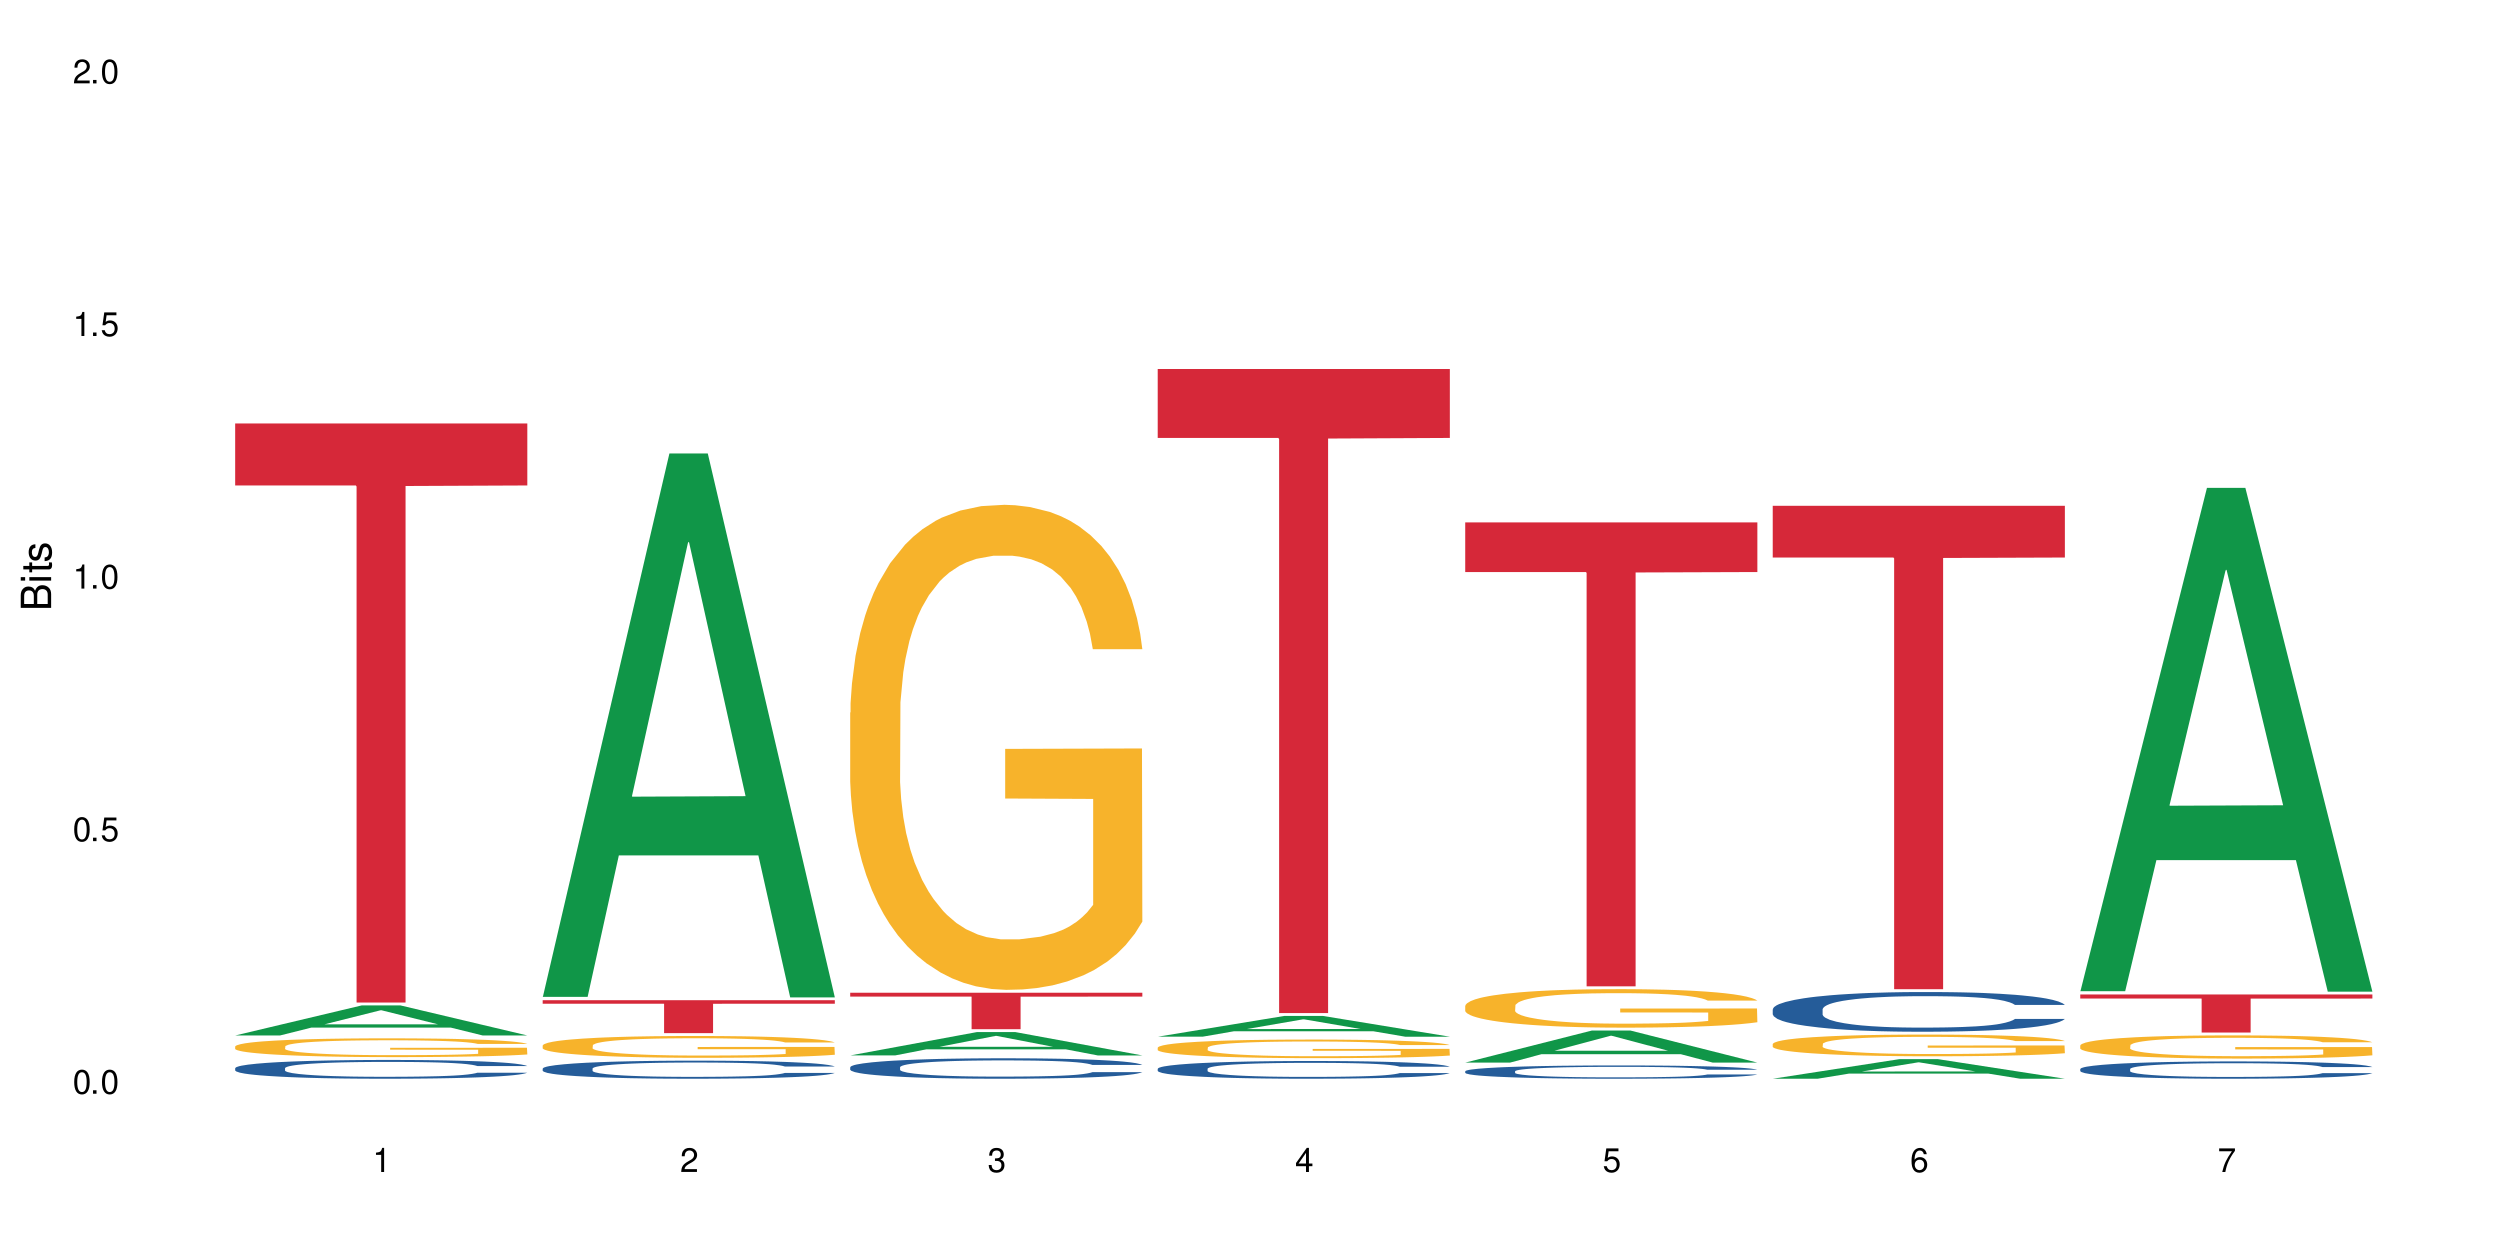 <?xml version="1.0" encoding="UTF-8"?>
<svg xmlns="http://www.w3.org/2000/svg" xmlns:xlink="http://www.w3.org/1999/xlink" width="720" height="360" viewBox="0 0 720 360">
<defs>
<g>
<g id="glyph-0-0">
</g>
<g id="glyph-0-1">
<path d="M 2.641 -6.938 C 2 -6.938 1.422 -6.656 1.078 -6.172 C 0.641 -5.562 0.406 -4.641 0.406 -3.359 C 0.406 -1.016 1.188 0.219 2.641 0.219 C 4.078 0.219 4.859 -1.016 4.859 -3.297 C 4.859 -4.641 4.656 -5.547 4.203 -6.172 C 3.844 -6.656 3.281 -6.938 2.641 -6.938 Z M 2.641 -6.188 C 3.547 -6.188 4 -5.25 4 -3.375 C 4 -1.406 3.562 -0.484 2.625 -0.484 C 1.734 -0.484 1.281 -1.438 1.281 -3.344 C 1.281 -5.25 1.734 -6.188 2.641 -6.188 Z M 2.641 -6.188 "/>
</g>
<g id="glyph-0-2">
<path d="M 1.828 -1 L 0.828 -1 L 0.828 0 L 1.828 0 Z M 1.828 -1 "/>
</g>
<g id="glyph-0-3">
<path d="M 4.562 -6.797 L 1.062 -6.797 L 0.547 -3.094 L 1.328 -3.094 C 1.719 -3.562 2.047 -3.734 2.578 -3.734 C 3.484 -3.734 4.062 -3.109 4.062 -2.094 C 4.062 -1.125 3.484 -0.531 2.578 -0.531 C 1.828 -0.531 1.375 -0.906 1.188 -1.672 L 0.328 -1.672 C 0.453 -1.109 0.547 -0.844 0.75 -0.594 C 1.125 -0.078 1.828 0.219 2.594 0.219 C 3.969 0.219 4.922 -0.781 4.922 -2.219 C 4.922 -3.562 4.031 -4.484 2.719 -4.484 C 2.25 -4.484 1.859 -4.359 1.469 -4.062 L 1.734 -5.969 L 4.562 -5.969 Z M 4.562 -6.797 "/>
</g>
<g id="glyph-0-4">
<path d="M 2.484 -4.938 L 2.484 0 L 3.328 0 L 3.328 -6.938 L 2.766 -6.938 C 2.469 -5.875 2.281 -5.734 0.984 -5.562 L 0.984 -4.938 Z M 2.484 -4.938 "/>
</g>
<g id="glyph-0-5">
<path d="M 4.859 -0.828 L 1.281 -0.828 C 1.359 -1.406 1.672 -1.781 2.5 -2.281 L 3.469 -2.828 C 4.406 -3.344 4.906 -4.062 4.906 -4.906 C 4.906 -5.484 4.672 -6.031 4.266 -6.406 C 3.859 -6.766 3.375 -6.938 2.719 -6.938 C 1.859 -6.938 1.219 -6.625 0.844 -6.031 C 0.609 -5.672 0.5 -5.234 0.484 -4.531 L 1.328 -4.531 C 1.359 -5.016 1.406 -5.281 1.531 -5.516 C 1.75 -5.938 2.188 -6.203 2.703 -6.203 C 3.469 -6.203 4.031 -5.641 4.031 -4.891 C 4.031 -4.344 3.719 -3.859 3.125 -3.516 L 2.234 -3 C 0.812 -2.172 0.406 -1.531 0.328 -0.016 L 4.859 -0.016 Z M 4.859 -0.828 "/>
</g>
<g id="glyph-0-6">
<path d="M 2.125 -3.188 L 2.578 -3.188 C 3.5 -3.188 3.984 -2.766 3.984 -1.922 C 3.984 -1.062 3.469 -0.531 2.594 -0.531 C 1.656 -0.531 1.203 -1 1.156 -2.016 L 0.312 -2.016 C 0.344 -1.453 0.438 -1.094 0.609 -0.781 C 0.953 -0.109 1.625 0.219 2.547 0.219 C 3.953 0.219 4.859 -0.625 4.859 -1.938 C 4.859 -2.828 4.516 -3.297 3.703 -3.594 C 4.344 -3.844 4.656 -4.328 4.656 -5.031 C 4.656 -6.219 3.875 -6.938 2.578 -6.938 C 1.203 -6.938 0.484 -6.172 0.453 -4.703 L 1.297 -4.703 C 1.312 -5.125 1.344 -5.359 1.453 -5.578 C 1.641 -5.969 2.062 -6.203 2.594 -6.203 C 3.344 -6.203 3.797 -5.75 3.797 -5 C 3.797 -4.516 3.609 -4.219 3.25 -4.047 C 3.016 -3.953 2.703 -3.922 2.125 -3.906 Z M 2.125 -3.188 "/>
</g>
<g id="glyph-0-7">
<path d="M 3.141 -1.672 L 3.141 0 L 3.984 0 L 3.984 -1.672 L 4.984 -1.672 L 4.984 -2.438 L 3.984 -2.438 L 3.984 -6.938 L 3.359 -6.938 L 0.266 -2.578 L 0.266 -1.672 Z M 3.141 -2.438 L 1 -2.438 L 3.141 -5.5 Z M 3.141 -2.438 "/>
</g>
<g id="glyph-0-8">
<path d="M 4.781 -5.125 C 4.609 -6.266 3.891 -6.938 2.844 -6.938 C 2.094 -6.938 1.422 -6.578 1.031 -5.953 C 0.594 -5.266 0.406 -4.422 0.406 -3.172 C 0.406 -2 0.578 -1.25 0.984 -0.641 C 1.359 -0.078 1.953 0.219 2.703 0.219 C 3.984 0.219 4.922 -0.75 4.922 -2.094 C 4.922 -3.375 4.062 -4.281 2.844 -4.281 C 2.172 -4.281 1.641 -4.031 1.281 -3.516 C 1.281 -5.234 1.828 -6.188 2.797 -6.188 C 3.391 -6.188 3.797 -5.797 3.938 -5.125 Z M 2.734 -3.531 C 3.547 -3.531 4.062 -2.953 4.062 -2.031 C 4.062 -1.156 3.484 -0.531 2.703 -0.531 C 1.922 -0.531 1.328 -1.188 1.328 -2.078 C 1.328 -2.938 1.906 -3.531 2.734 -3.531 Z M 2.734 -3.531 "/>
</g>
<g id="glyph-0-9">
<path d="M 4.984 -6.797 L 0.438 -6.797 L 0.438 -5.969 L 4.109 -5.969 C 2.5 -3.656 1.828 -2.234 1.328 0 L 2.219 0 C 2.594 -2.172 3.453 -4.047 4.984 -6.094 Z M 4.984 -6.797 "/>
</g>
<g id="glyph-1-0">
</g>
<g id="glyph-1-1">
<path d="M 0 -0.953 L 0 -4.891 C 0 -5.719 -0.234 -6.344 -0.734 -6.797 C -1.188 -7.234 -1.812 -7.469 -2.5 -7.469 C -3.547 -7.469 -4.188 -7 -4.625 -5.875 C -4.984 -6.688 -5.625 -7.094 -6.531 -7.094 C -7.172 -7.094 -7.734 -6.859 -8.141 -6.391 C -8.562 -5.922 -8.75 -5.344 -8.75 -4.5 L -8.75 -0.953 Z M -4.984 -2.062 L -7.766 -2.062 L -7.766 -4.219 C -7.766 -4.844 -7.688 -5.203 -7.453 -5.5 C -7.219 -5.812 -6.859 -5.969 -6.375 -5.969 C -5.891 -5.969 -5.531 -5.812 -5.297 -5.5 C -5.062 -5.203 -4.984 -4.844 -4.984 -4.219 Z M -0.984 -2.062 L -4 -2.062 L -4 -4.781 C -4 -5.766 -3.438 -6.359 -2.484 -6.359 C -1.547 -6.359 -0.984 -5.766 -0.984 -4.781 Z M -0.984 -2.062 "/>
</g>
<g id="glyph-1-2">
<path d="M -6.281 -1.797 L -6.281 -0.797 L 0 -0.797 L 0 -1.797 Z M -8.75 -1.797 L -8.75 -0.797 L -7.484 -0.797 L -7.484 -1.797 Z M -8.75 -1.797 "/>
</g>
<g id="glyph-1-3">
<path d="M -6.281 -3.047 L -6.281 -2.016 L -8.016 -2.016 L -8.016 -1.016 L -6.281 -1.016 L -6.281 -0.172 L -5.469 -0.172 L -5.469 -1.016 L -0.719 -1.016 C -0.078 -1.016 0.281 -1.453 0.281 -2.234 C 0.281 -2.5 0.25 -2.719 0.188 -3.047 L -0.641 -3.047 C -0.609 -2.906 -0.594 -2.766 -0.594 -2.562 C -0.594 -2.141 -0.719 -2.016 -1.156 -2.016 L -5.469 -2.016 L -5.469 -3.047 Z M -6.281 -3.047 "/>
</g>
<g id="glyph-1-4">
<path d="M -4.531 -5.25 C -5.766 -5.25 -6.469 -4.422 -6.469 -2.969 C -6.469 -1.516 -5.719 -0.562 -4.547 -0.562 C -3.562 -0.562 -3.094 -1.062 -2.734 -2.562 L -2.516 -3.484 C -2.344 -4.188 -2.094 -4.469 -1.641 -4.469 C -1.047 -4.469 -0.641 -3.875 -0.641 -3 C -0.641 -2.453 -0.797 -2 -1.062 -1.75 C -1.25 -1.594 -1.422 -1.531 -1.875 -1.469 L -1.875 -0.406 C -0.422 -0.453 0.281 -1.266 0.281 -2.922 C 0.281 -4.5 -0.5 -5.516 -1.719 -5.516 C -2.656 -5.516 -3.172 -4.984 -3.469 -3.734 L -3.703 -2.766 C -3.891 -1.953 -4.156 -1.609 -4.594 -1.609 C -5.188 -1.609 -5.547 -2.125 -5.547 -2.938 C -5.547 -3.75 -5.203 -4.172 -4.531 -4.203 Z M -4.531 -5.25 "/>
</g>
</g>
</defs>
<rect x="-72" y="-36" width="864" height="432" fill="rgb(100%, 100%, 100%)" fill-opacity="1"/>
<path fill-rule="nonzero" fill="rgb(6.275%, 58.824%, 28.235%)" fill-opacity="1" d="M 67.73 298.207 L 67.82 298.199 L 104.227 289.547 L 115.281 289.547 L 151.867 298.215 L 139.012 298.215 L 129.844 295.953 L 89.664 295.953 L 80.676 298.207 L 67.73 298.207 L 93.527 295.016 L 126.156 295.008 L 109.887 290.961 L 109.707 290.953 L 109.527 290.977 L 93.438 295.008 L 93.527 295.016 Z M 67.73 298.207 "/>
<path fill-rule="nonzero" fill="rgb(14.51%, 36.078%, 60%)" fill-opacity="1" d="M 67.73 307.621 L 67.832 307.617 L 67.832 307.5 L 68.141 307.309 L 68.859 307.074 L 69.578 306.91 L 71.426 306.617 L 73.988 306.336 L 76.656 306.121 L 78.605 305.992 L 80.352 305.891 L 84.352 305.711 L 86.918 305.617 L 89.688 305.531 L 93.074 305.449 L 95.535 305.398 L 101.078 305.32 L 105.18 305.285 L 108.363 305.27 L 115.238 305.27 L 119.34 305.289 L 122.316 305.312 L 125.598 305.355 L 128.371 305.398 L 133.191 305.508 L 137.5 305.645 L 139.449 305.723 L 142.527 305.879 L 144.891 306.027 L 146.531 306.152 L 148.379 306.336 L 150.02 306.559 L 151.25 306.812 L 151.867 307.023 L 137.5 307.023 L 136.785 306.828 L 135.961 306.672 L 134.422 306.469 L 132.883 306.328 L 130.73 306.184 L 128.781 306.09 L 126.113 305.996 L 123.754 305.938 L 121.289 305.891 L 118.93 305.863 L 114.414 305.832 L 109.184 305.832 L 107.234 305.844 L 103.23 305.883 L 101.078 305.918 L 98 305.984 L 95.844 306.051 L 93.281 306.148 L 91.535 306.234 L 89.379 306.363 L 87.84 306.477 L 86.098 306.637 L 85.07 306.762 L 84.148 306.902 L 83.328 307.062 L 82.711 307.238 L 82.301 307.418 L 82.094 307.598 L 82.094 308.363 L 82.301 308.539 L 82.812 308.75 L 84.148 309.051 L 86.098 309.312 L 88.355 309.52 L 90.508 309.668 L 91.742 309.738 L 93.383 309.816 L 95.945 309.914 L 99.641 310.012 L 101.797 310.055 L 105.078 310.094 L 108.465 310.113 L 112.98 310.113 L 116.98 310.094 L 119.648 310.066 L 122.418 310.027 L 126.215 309.945 L 128.574 309.863 L 130.629 309.77 L 132.168 309.676 L 133.191 309.598 L 134.73 309.445 L 135.961 309.277 L 136.887 309.105 L 137.5 308.938 L 151.867 308.938 L 151.25 309.133 L 150.328 309.328 L 149.402 309.469 L 147.969 309.645 L 146.324 309.797 L 143.965 309.969 L 142.016 310.082 L 139.449 310.207 L 137.09 310.301 L 134.527 310.383 L 130.73 310.484 L 128.266 310.531 L 125.598 310.578 L 122.418 310.617 L 118.418 310.652 L 114.109 310.672 L 110.105 310.676 L 105.797 310.664 L 102.617 310.645 L 98.41 310.602 L 93.176 310.512 L 89.379 310.418 L 86.406 310.324 L 83.84 310.227 L 80.969 310.094 L 77.273 309.875 L 75.016 309.707 L 73.477 309.57 L 71.734 309.375 L 70.5 309.203 L 69.066 308.926 L 68.039 308.574 L 67.73 308.305 Z M 67.73 307.621 "/>
<path fill-rule="nonzero" fill="rgb(96.863%, 70.196%, 16.863%)" fill-opacity="1" d="M 67.73 301.355 L 67.832 301.352 L 67.832 301.25 L 68.242 301.027 L 69.27 300.723 L 70.605 300.469 L 72.039 300.273 L 72.965 300.168 L 74.504 300.02 L 75.836 299.91 L 79.223 299.691 L 83.531 299.48 L 85.891 299.395 L 88.559 299.309 L 92.355 299.215 L 94.102 299.18 L 99.438 299.102 L 105.488 299.051 L 112.16 299.039 L 115.238 299.043 L 119.441 299.062 L 125.188 299.117 L 128.473 299.164 L 131.039 299.215 L 133.707 299.281 L 136.988 299.379 L 140.066 299.496 L 142.527 299.617 L 144.992 299.766 L 147.043 299.922 L 148.789 300.094 L 150.328 300.301 L 151.25 300.477 L 151.867 300.648 L 137.605 300.648 L 136.785 300.477 L 135.859 300.344 L 134.32 300.18 L 132.781 300.059 L 131.242 299.965 L 128.371 299.836 L 125.906 299.758 L 122.828 299.691 L 119.855 299.645 L 116.469 299.617 L 114.414 299.605 L 108.977 299.605 L 104.055 299.641 L 101.18 299.68 L 99.129 299.719 L 96.254 299.793 L 94.512 299.852 L 93.484 299.891 L 90.406 300.047 L 88.355 300.184 L 87.227 300.277 L 85.789 300.426 L 84.762 300.559 L 83.633 300.758 L 83.02 300.906 L 82.199 301.242 L 82.094 302.133 L 82.402 302.32 L 83.02 302.52 L 83.84 302.699 L 85.07 302.887 L 86.301 303.031 L 88.457 303.223 L 90.305 303.352 L 91.742 303.438 L 94.512 303.57 L 95.641 303.613 L 98.309 303.703 L 101.078 303.773 L 104.465 303.832 L 107.027 303.859 L 111.133 303.887 L 116.363 303.887 L 122.52 303.855 L 126.422 303.816 L 129.09 303.777 L 130.832 303.742 L 132.988 303.688 L 134.527 303.637 L 135.961 303.586 L 137.707 303.5 L 137.707 302.32 L 112.363 302.312 L 112.363 301.762 L 151.762 301.754 L 151.867 303.688 L 149.711 303.82 L 147.043 303.949 L 144.48 304.047 L 141.812 304.133 L 138.016 304.227 L 134.938 304.285 L 130.215 304.355 L 125.906 304.398 L 121.395 304.43 L 117.391 304.445 L 112.672 304.449 L 108.465 304.438 L 103.949 304.41 L 100.359 304.371 L 97.074 304.32 L 93.793 304.258 L 89.688 304.152 L 87.02 304.07 L 84.25 303.965 L 81.48 303.84 L 79.016 303.707 L 77.375 303.605 L 75.734 303.484 L 73.988 303.336 L 72.348 303.168 L 71.117 303.016 L 69.988 302.844 L 69.168 302.68 L 68.348 302.457 L 67.938 302.281 L 67.73 302.125 Z M 67.73 301.355 "/>
<path fill-rule="nonzero" fill="rgb(83.922%, 15.686%, 22.353%)" fill-opacity="1" d="M 67.73 121.961 L 151.867 121.961 L 151.867 139.812 L 116.801 139.969 L 116.801 288.723 L 102.695 288.723 L 102.695 140.125 L 102.488 139.812 L 67.73 139.812 Z M 67.73 121.961 "/>
<path fill-rule="nonzero" fill="rgb(6.275%, 58.824%, 28.235%)" fill-opacity="1" d="M 156.293 287.094 L 156.383 286.945 L 192.789 130.605 L 203.844 130.605 L 240.43 287.242 L 227.574 287.242 L 218.406 246.355 L 178.227 246.355 L 169.238 287.094 L 156.293 287.094 L 182.094 229.441 L 214.723 229.293 L 198.453 156.199 L 198.273 156.051 L 198.094 156.492 L 182.004 229.293 L 182.094 229.441 Z M 156.293 287.094 "/>
<path fill-rule="nonzero" fill="rgb(14.51%, 36.078%, 60%)" fill-opacity="1" d="M 156.293 307.734 L 156.398 307.73 L 156.398 307.617 L 156.703 307.438 L 157.422 307.207 L 158.141 307.051 L 159.988 306.77 L 162.555 306.5 L 165.223 306.289 L 167.172 306.168 L 168.914 306.07 L 172.918 305.895 L 175.48 305.805 L 178.25 305.723 L 181.637 305.645 L 184.102 305.594 L 189.641 305.52 L 193.746 305.484 L 196.926 305.473 L 203.801 305.473 L 207.902 305.492 L 210.879 305.516 L 214.164 305.555 L 216.934 305.594 L 221.754 305.699 L 226.066 305.832 L 228.016 305.91 L 231.094 306.059 L 233.453 306.199 L 235.094 306.324 L 236.941 306.5 L 238.582 306.715 L 239.812 306.957 L 240.43 307.16 L 226.066 307.16 L 225.348 306.969 L 224.527 306.824 L 222.988 306.629 L 221.449 306.488 L 219.293 306.352 L 217.344 306.262 L 214.676 306.172 L 212.316 306.113 L 209.855 306.07 L 207.492 306.043 L 202.98 306.016 L 197.746 306.016 L 195.797 306.023 L 191.797 306.062 L 189.641 306.094 L 186.562 306.16 L 184.406 306.223 L 181.844 306.32 L 180.098 306.398 L 177.945 306.523 L 176.406 306.633 L 174.66 306.789 L 173.633 306.91 L 172.711 307.043 L 171.891 307.199 L 171.273 307.363 L 170.863 307.539 L 170.66 307.711 L 170.66 308.449 L 170.863 308.621 L 171.379 308.82 L 172.711 309.109 L 174.66 309.363 L 176.918 309.562 L 179.074 309.707 L 180.305 309.773 L 181.945 309.848 L 184.512 309.941 L 188.203 310.039 L 190.359 310.074 L 193.641 310.113 L 197.027 310.133 L 201.543 310.133 L 205.543 310.113 L 208.211 310.09 L 210.98 310.051 L 214.777 309.973 L 217.137 309.895 L 219.191 309.805 L 220.73 309.715 L 221.754 309.637 L 223.293 309.492 L 224.527 309.328 L 225.449 309.164 L 226.066 309 L 240.43 309 L 239.812 309.191 L 238.891 309.375 L 237.969 309.516 L 236.531 309.68 L 234.891 309.828 L 232.527 309.996 L 230.578 310.105 L 228.016 310.223 L 225.656 310.312 L 223.09 310.395 L 219.293 310.488 L 216.832 310.539 L 214.164 310.582 L 210.98 310.617 L 206.98 310.652 L 202.672 310.672 L 198.668 310.676 L 194.359 310.664 L 191.18 310.648 L 186.973 310.605 L 181.738 310.52 L 177.945 310.43 L 174.969 310.336 L 172.402 310.242 L 169.531 310.113 L 165.836 309.906 L 163.578 309.742 L 162.039 309.609 L 160.297 309.426 L 159.066 309.258 L 157.629 308.992 L 156.602 308.652 L 156.293 308.391 Z M 156.293 307.734 "/>
<path fill-rule="nonzero" fill="rgb(96.863%, 70.196%, 16.863%)" fill-opacity="1" d="M 156.293 301.055 L 156.398 301.051 L 156.398 300.938 L 156.809 300.676 L 157.832 300.32 L 159.168 300.027 L 160.605 299.797 L 161.527 299.68 L 163.066 299.504 L 164.398 299.379 L 167.785 299.121 L 172.094 298.879 L 174.457 298.777 L 177.121 298.68 L 180.918 298.57 L 182.664 298.531 L 188 298.438 L 194.051 298.379 L 200.723 298.363 L 203.801 298.367 L 208.008 298.391 L 213.754 298.453 L 217.035 298.512 L 219.602 298.57 L 222.27 298.645 L 225.551 298.758 L 228.629 298.898 L 231.094 299.035 L 233.555 299.207 L 235.605 299.391 L 237.352 299.59 L 238.891 299.832 L 239.812 300.035 L 240.43 300.234 L 226.168 300.234 L 225.348 300.035 L 224.422 299.879 L 222.883 299.688 L 221.344 299.551 L 219.805 299.441 L 216.934 299.293 L 214.473 299.203 L 211.395 299.121 L 208.418 299.07 L 205.031 299.035 L 202.98 299.023 L 197.543 299.023 L 192.617 299.062 L 189.742 299.109 L 187.691 299.156 L 184.816 299.242 L 183.074 299.309 L 182.047 299.355 L 178.969 299.535 L 176.918 299.695 L 175.789 299.805 L 174.352 299.977 L 173.328 300.133 L 172.199 300.359 L 171.582 300.535 L 170.762 300.926 L 170.66 301.957 L 170.965 302.176 L 171.582 302.41 L 172.402 302.617 L 173.633 302.836 L 174.867 303.004 L 177.02 303.227 L 178.867 303.375 L 180.305 303.473 L 183.074 303.629 L 184.203 303.68 L 186.871 303.785 L 189.641 303.863 L 193.027 303.934 L 195.59 303.969 L 199.695 303.996 L 204.93 303.996 L 211.086 303.961 L 214.984 303.918 L 217.652 303.871 L 219.395 303.828 L 221.551 303.766 L 223.09 303.711 L 224.527 303.645 L 226.27 303.547 L 226.27 302.176 L 200.926 302.172 L 200.926 301.527 L 240.328 301.52 L 240.43 303.766 L 238.273 303.922 L 235.605 304.07 L 233.043 304.188 L 230.375 304.285 L 226.578 304.395 L 223.5 304.461 L 218.781 304.543 L 214.473 304.594 L 209.957 304.629 L 205.953 304.645 L 201.234 304.652 L 197.027 304.641 L 192.512 304.605 L 188.922 304.559 L 185.641 304.5 L 182.355 304.426 L 178.25 304.305 L 175.582 304.207 L 172.812 304.09 L 170.043 303.945 L 167.582 303.789 L 165.938 303.668 L 164.297 303.531 L 162.555 303.359 L 160.91 303.164 L 159.68 302.984 L 158.551 302.785 L 157.73 302.594 L 156.91 302.336 L 156.5 302.129 L 156.293 301.953 Z M 156.293 301.055 "/>
<path fill-rule="nonzero" fill="rgb(83.922%, 15.686%, 22.353%)" fill-opacity="1" d="M 156.293 288.062 L 240.43 288.062 L 240.43 289.074 L 205.363 289.086 L 205.363 297.543 L 191.258 297.543 L 191.258 289.094 L 191.051 289.074 L 156.293 289.074 Z M 156.293 288.062 "/>
<path fill-rule="nonzero" fill="rgb(6.275%, 58.824%, 28.235%)" fill-opacity="1" d="M 244.859 303.961 L 244.949 303.953 L 281.352 297.238 L 292.41 297.238 L 328.992 303.965 L 316.141 303.965 L 306.969 302.211 L 266.789 302.211 L 257.801 303.961 L 244.859 303.961 L 270.656 301.484 L 303.285 301.477 L 287.016 298.34 L 286.836 298.332 L 286.656 298.352 L 270.566 301.477 L 270.656 301.484 Z M 244.859 303.961 "/>
<path fill-rule="nonzero" fill="rgb(14.51%, 36.078%, 60%)" fill-opacity="1" d="M 244.859 307.348 L 244.961 307.344 L 244.961 307.215 L 245.27 307.012 L 245.988 306.75 L 246.703 306.574 L 248.551 306.258 L 251.117 305.949 L 253.785 305.715 L 255.734 305.574 L 257.477 305.465 L 261.48 305.266 L 264.043 305.164 L 266.816 305.074 L 270.199 304.98 L 272.664 304.926 L 278.203 304.84 L 282.309 304.805 L 285.488 304.789 L 292.363 304.789 L 296.469 304.809 L 299.441 304.836 L 302.727 304.879 L 305.496 304.926 L 310.32 305.047 L 314.629 305.195 L 316.578 305.281 L 319.656 305.449 L 322.016 305.609 L 323.656 305.75 L 325.504 305.949 L 327.145 306.191 L 328.379 306.465 L 328.992 306.699 L 314.629 306.699 L 313.91 306.484 L 313.09 306.316 L 311.551 306.094 L 310.012 305.938 L 307.855 305.781 L 305.906 305.68 L 303.238 305.578 L 300.879 305.516 L 298.418 305.465 L 296.059 305.434 L 291.543 305.402 L 286.309 305.402 L 284.359 305.41 L 280.359 305.453 L 278.203 305.492 L 275.125 305.566 L 272.973 305.637 L 270.406 305.746 L 268.66 305.836 L 266.508 305.977 L 264.969 306.102 L 263.223 306.277 L 262.199 306.414 L 261.273 306.562 L 260.453 306.742 L 259.84 306.93 L 259.426 307.129 L 259.223 307.32 L 259.223 308.156 L 259.426 308.352 L 259.941 308.578 L 261.273 308.906 L 263.223 309.191 L 265.48 309.414 L 267.637 309.578 L 268.867 309.652 L 270.508 309.738 L 273.074 309.848 L 276.77 309.953 L 278.922 309.996 L 282.207 310.039 L 285.59 310.062 L 290.105 310.062 L 294.109 310.039 L 296.773 310.012 L 299.547 309.969 L 303.344 309.879 L 305.703 309.793 L 307.754 309.691 L 309.293 309.59 L 310.32 309.504 L 311.859 309.336 L 313.09 309.152 L 314.012 308.965 L 314.629 308.781 L 328.992 308.781 L 328.379 308.996 L 327.453 309.207 L 326.531 309.363 L 325.094 309.551 L 323.453 309.719 L 321.094 309.906 L 319.145 310.031 L 316.578 310.164 L 314.219 310.266 L 311.652 310.359 L 307.855 310.465 L 305.395 310.52 L 302.727 310.566 L 299.547 310.609 L 295.543 310.648 L 291.234 310.672 L 287.234 310.676 L 282.926 310.664 L 279.742 310.645 L 275.535 310.594 L 270.305 310.496 L 266.508 310.395 L 263.531 310.293 L 260.965 310.188 L 258.094 310.039 L 254.398 309.805 L 252.145 309.621 L 250.605 309.469 L 248.859 309.262 L 247.629 309.07 L 246.191 308.77 L 245.164 308.387 L 244.859 308.094 Z M 244.859 307.348 "/>
<path fill-rule="nonzero" fill="rgb(96.863%, 70.196%, 16.863%)" fill-opacity="1" d="M 244.859 205.219 L 244.961 205.09 L 244.961 202.539 L 245.371 196.797 L 246.398 188.887 L 247.73 182.379 L 249.168 177.277 L 250.09 174.598 L 251.629 170.77 L 252.965 167.965 L 256.348 162.223 L 260.66 156.863 L 263.02 154.57 L 265.688 152.398 L 269.484 149.977 L 271.227 149.082 L 276.562 147.043 L 282.617 145.766 L 289.285 145.383 L 292.363 145.512 L 296.57 146.02 L 302.316 147.426 L 305.598 148.699 L 308.164 149.977 L 310.832 151.633 L 314.117 154.188 L 317.195 157.246 L 319.656 160.309 L 322.117 164.137 L 324.172 168.219 L 325.914 172.684 L 327.453 178.043 L 328.379 182.508 L 328.992 186.973 L 314.73 186.973 L 313.91 182.508 L 312.988 179.062 L 311.449 174.852 L 309.91 171.793 L 308.371 169.367 L 305.496 166.051 L 303.035 164.008 L 299.957 162.223 L 296.98 161.074 L 293.594 160.309 L 291.543 160.055 L 286.105 160.055 L 281.18 160.949 L 278.309 161.969 L 276.254 162.988 L 273.383 164.902 L 271.637 166.434 L 270.613 167.453 L 267.535 171.41 L 265.48 174.98 L 264.352 177.406 L 262.918 181.23 L 261.891 184.676 L 260.762 189.781 L 260.145 193.605 L 259.324 202.281 L 259.223 225.246 L 259.531 230.094 L 260.145 235.324 L 260.965 239.918 L 262.199 244.766 L 263.43 248.465 L 265.582 253.441 L 267.43 256.758 L 268.867 258.926 L 271.637 262.371 L 272.766 263.52 L 275.434 265.816 L 278.203 267.602 L 281.59 269.133 L 284.156 269.898 L 288.258 270.535 L 293.492 270.535 L 299.648 269.77 L 303.547 268.75 L 306.215 267.73 L 307.961 266.836 L 310.113 265.434 L 311.652 264.156 L 313.09 262.754 L 314.832 260.586 L 314.832 230.094 L 289.492 229.969 L 289.492 215.68 L 328.891 215.551 L 328.992 265.434 L 326.84 268.879 L 324.172 272.195 L 321.605 274.746 L 318.938 276.914 L 315.141 279.34 L 312.062 280.871 L 307.344 282.656 L 303.035 283.805 L 298.52 284.57 L 294.52 284.953 L 289.797 285.082 L 285.59 284.824 L 281.078 284.059 L 277.484 283.039 L 274.203 281.762 L 270.918 280.105 L 266.816 277.426 L 264.148 275.258 L 261.379 272.578 L 258.605 269.387 L 256.145 265.945 L 254.504 263.266 L 252.859 260.203 L 251.117 256.375 L 249.477 252.039 L 248.242 248.082 L 247.113 243.617 L 246.293 239.406 L 245.473 233.668 L 245.062 229.074 L 244.859 225.117 Z M 244.859 205.219 "/>
<path fill-rule="nonzero" fill="rgb(83.922%, 15.686%, 22.353%)" fill-opacity="1" d="M 244.859 285.902 L 328.992 285.902 L 328.992 287.027 L 293.93 287.035 L 293.93 296.418 L 279.82 296.418 L 279.82 287.047 L 279.617 287.027 L 244.859 287.027 Z M 244.859 285.902 "/>
<path fill-rule="nonzero" fill="rgb(6.275%, 58.824%, 28.235%)" fill-opacity="1" d="M 333.422 298.566 L 333.512 298.559 L 369.914 292.586 L 380.973 292.586 L 417.555 298.57 L 404.703 298.57 L 395.535 297.008 L 355.355 297.008 L 346.363 298.566 L 333.422 298.566 L 359.219 296.363 L 391.848 296.355 L 375.578 293.566 L 375.398 293.559 L 375.219 293.574 L 359.129 296.355 L 359.219 296.363 Z M 333.422 298.566 "/>
<path fill-rule="nonzero" fill="rgb(14.51%, 36.078%, 60%)" fill-opacity="1" d="M 333.422 307.793 L 333.523 307.789 L 333.523 307.676 L 333.832 307.5 L 334.551 307.273 L 335.27 307.121 L 337.113 306.844 L 339.68 306.578 L 342.348 306.375 L 344.297 306.254 L 346.043 306.16 L 350.043 305.988 L 352.609 305.898 L 355.379 305.82 L 358.766 305.738 L 361.227 305.691 L 366.766 305.617 L 370.871 305.586 L 374.051 305.57 L 380.926 305.57 L 385.031 305.59 L 388.008 305.613 L 391.289 305.652 L 394.059 305.691 L 398.883 305.797 L 403.191 305.926 L 405.141 306 L 408.219 306.145 L 410.578 306.285 L 412.223 306.406 L 414.066 306.578 L 415.711 306.789 L 416.941 307.027 L 417.555 307.227 L 403.191 307.227 L 402.473 307.043 L 401.652 306.898 L 400.113 306.707 L 398.574 306.57 L 396.422 306.434 L 394.469 306.348 L 391.805 306.258 L 389.441 306.203 L 386.98 306.16 L 384.621 306.133 L 380.105 306.105 L 374.875 306.105 L 372.922 306.113 L 368.922 306.152 L 366.766 306.184 L 363.688 306.25 L 361.535 306.309 L 358.969 306.402 L 357.227 306.48 L 355.07 306.602 L 353.531 306.711 L 351.789 306.863 L 350.762 306.98 L 349.836 307.113 L 349.016 307.266 L 348.402 307.43 L 347.992 307.602 L 347.785 307.77 L 347.785 308.492 L 347.992 308.66 L 348.504 308.855 L 349.836 309.141 L 351.789 309.387 L 354.043 309.582 L 356.199 309.723 L 357.43 309.789 L 359.07 309.863 L 361.637 309.957 L 365.332 310.051 L 367.484 310.086 L 370.77 310.125 L 374.156 310.145 L 378.668 310.145 L 382.672 310.125 L 385.34 310.102 L 388.109 310.062 L 391.906 309.984 L 394.266 309.91 L 396.316 309.82 L 397.855 309.734 L 398.883 309.66 L 400.422 309.516 L 401.652 309.355 L 402.578 309.191 L 403.191 309.035 L 417.555 309.035 L 416.941 309.219 L 416.016 309.402 L 415.094 309.539 L 413.656 309.699 L 412.016 309.844 L 409.656 310.008 L 407.707 310.117 L 405.141 310.23 L 402.781 310.32 L 400.215 310.398 L 396.422 310.492 L 393.957 310.539 L 391.289 310.582 L 388.109 310.621 L 384.109 310.652 L 379.797 310.672 L 375.797 310.676 L 371.488 310.668 L 368.305 310.648 L 364.102 310.605 L 358.867 310.52 L 355.07 310.434 L 352.094 310.344 L 349.531 310.25 L 346.656 310.125 L 342.965 309.918 L 340.707 309.762 L 339.168 309.629 L 337.422 309.449 L 336.191 309.285 L 334.754 309.023 L 333.73 308.691 L 333.422 308.438 Z M 333.422 307.793 "/>
<path fill-rule="nonzero" fill="rgb(96.863%, 70.196%, 16.863%)" fill-opacity="1" d="M 333.422 301.688 L 333.523 301.684 L 333.523 301.586 L 333.934 301.363 L 334.961 301.059 L 336.293 300.812 L 337.73 300.613 L 338.652 300.512 L 340.191 300.367 L 341.527 300.258 L 344.914 300.039 L 349.223 299.832 L 351.582 299.742 L 354.25 299.66 L 358.047 299.566 L 359.789 299.531 L 365.125 299.453 L 371.18 299.406 L 377.848 299.391 L 380.926 299.395 L 385.133 299.414 L 390.879 299.469 L 394.164 299.52 L 396.727 299.566 L 399.395 299.633 L 402.68 299.73 L 405.758 299.848 L 408.219 299.965 L 410.684 300.109 L 412.734 300.266 L 414.477 300.438 L 416.016 300.645 L 416.941 300.816 L 417.555 300.988 L 403.293 300.988 L 402.473 300.816 L 401.551 300.684 L 400.012 300.523 L 398.473 300.406 L 396.934 300.312 L 394.059 300.184 L 391.598 300.105 L 388.52 300.039 L 385.543 299.992 L 382.156 299.965 L 380.105 299.953 L 374.668 299.953 L 369.742 299.988 L 366.871 300.027 L 364.816 300.066 L 361.945 300.141 L 360.199 300.199 L 359.176 300.238 L 356.098 300.391 L 354.043 300.527 L 352.914 300.621 L 351.48 300.766 L 350.453 300.898 L 349.324 301.094 L 348.711 301.242 L 347.887 301.574 L 347.785 302.457 L 348.094 302.641 L 348.711 302.844 L 349.531 303.02 L 350.762 303.203 L 351.992 303.348 L 354.148 303.539 L 355.992 303.664 L 357.43 303.746 L 360.199 303.879 L 361.328 303.922 L 363.996 304.012 L 366.766 304.082 L 370.152 304.141 L 372.719 304.168 L 376.824 304.191 L 382.055 304.191 L 388.211 304.164 L 392.109 304.125 L 394.777 304.086 L 396.523 304.051 L 398.676 303.996 L 400.215 303.949 L 401.652 303.895 L 403.398 303.812 L 403.398 302.641 L 378.055 302.637 L 378.055 302.09 L 417.453 302.082 L 417.555 303.996 L 415.402 304.129 L 412.734 304.258 L 410.168 304.355 L 407.5 304.438 L 403.703 304.531 L 400.625 304.59 L 395.906 304.656 L 391.598 304.703 L 387.082 304.73 L 383.082 304.746 L 378.363 304.75 L 374.156 304.742 L 369.641 304.711 L 366.051 304.672 L 362.766 304.625 L 359.484 304.559 L 355.379 304.457 L 352.711 304.375 L 349.941 304.27 L 347.172 304.148 L 344.707 304.016 L 343.066 303.914 L 341.426 303.797 L 339.68 303.648 L 338.039 303.484 L 336.809 303.332 L 335.68 303.16 L 334.859 303 L 334.035 302.777 L 333.625 302.602 L 333.422 302.449 Z M 333.422 301.688 "/>
<path fill-rule="nonzero" fill="rgb(83.922%, 15.686%, 22.353%)" fill-opacity="1" d="M 333.422 106.27 L 417.555 106.27 L 417.555 126.125 L 382.492 126.301 L 382.492 291.766 L 368.383 291.766 L 368.383 126.477 L 368.18 126.125 L 333.422 126.125 Z M 333.422 106.27 "/>
<path fill-rule="nonzero" fill="rgb(6.275%, 58.824%, 28.235%)" fill-opacity="1" d="M 421.984 306.02 L 422.074 306.012 L 458.48 296.789 L 469.535 296.789 L 506.121 306.031 L 493.266 306.031 L 484.098 303.617 L 443.918 303.617 L 434.93 306.02 L 421.984 306.02 L 447.781 302.621 L 480.41 302.609 L 464.141 298.297 L 463.961 298.289 L 463.781 298.316 L 447.691 302.609 L 447.781 302.621 Z M 421.984 306.02 "/>
<path fill-rule="nonzero" fill="rgb(14.51%, 36.078%, 60%)" fill-opacity="1" d="M 421.984 308.516 L 422.086 308.512 L 422.086 308.426 L 422.395 308.293 L 423.113 308.125 L 423.832 308.012 L 425.68 307.805 L 428.242 307.605 L 430.91 307.453 L 432.859 307.359 L 434.605 307.293 L 438.605 307.16 L 441.172 307.094 L 443.941 307.035 L 447.328 306.977 L 449.789 306.941 L 455.332 306.887 L 459.434 306.859 L 462.617 306.852 L 469.488 306.852 L 473.594 306.863 L 476.57 306.883 L 479.852 306.91 L 482.625 306.941 L 487.445 307.02 L 491.754 307.117 L 493.703 307.172 L 496.781 307.281 L 499.145 307.387 L 500.785 307.477 L 502.633 307.605 L 504.273 307.762 L 505.504 307.941 L 506.121 308.09 L 491.754 308.09 L 491.035 307.953 L 490.215 307.844 L 488.676 307.699 L 487.137 307.598 L 484.984 307.496 L 483.035 307.43 L 480.367 307.363 L 478.008 307.324 L 475.543 307.293 L 473.184 307.27 L 468.668 307.25 L 463.438 307.25 L 461.488 307.258 L 457.484 307.285 L 455.332 307.309 L 452.254 307.359 L 450.098 307.402 L 447.531 307.473 L 445.789 307.531 L 443.633 307.625 L 442.094 307.703 L 440.352 307.82 L 439.324 307.906 L 438.402 308.004 L 437.582 308.121 L 436.965 308.242 L 436.555 308.371 L 436.348 308.496 L 436.348 309.039 L 436.555 309.164 L 437.066 309.312 L 438.402 309.523 L 440.352 309.711 L 442.609 309.855 L 444.762 309.961 L 445.992 310.012 L 447.637 310.066 L 450.199 310.137 L 453.895 310.207 L 456.051 310.234 L 459.332 310.262 L 462.719 310.277 L 467.234 310.277 L 471.234 310.262 L 473.902 310.246 L 476.672 310.219 L 480.469 310.156 L 482.828 310.102 L 484.879 310.035 L 486.418 309.969 L 487.445 309.914 L 488.984 309.805 L 490.215 309.688 L 491.141 309.562 L 491.754 309.445 L 506.121 309.445 L 505.504 309.586 L 504.582 309.723 L 503.656 309.824 L 502.223 309.945 L 500.578 310.055 L 498.219 310.176 L 496.27 310.258 L 493.703 310.344 L 491.344 310.41 L 488.781 310.469 L 484.984 310.539 L 482.52 310.574 L 479.852 310.605 L 476.672 310.633 L 472.672 310.656 L 468.363 310.672 L 464.359 310.676 L 460.051 310.668 L 456.871 310.656 L 452.664 310.621 L 447.43 310.559 L 443.633 310.492 L 440.66 310.426 L 438.094 310.355 L 435.219 310.262 L 431.527 310.109 L 429.27 309.988 L 427.73 309.891 L 425.984 309.758 L 424.754 309.633 L 423.32 309.438 L 422.293 309.191 L 421.984 308.996 Z M 421.984 308.516 "/>
<path fill-rule="nonzero" fill="rgb(96.863%, 70.196%, 16.863%)" fill-opacity="1" d="M 421.984 289.625 L 422.086 289.613 L 422.086 289.414 L 422.496 288.957 L 423.523 288.328 L 424.859 287.812 L 426.293 287.406 L 427.219 287.195 L 428.758 286.891 L 430.09 286.668 L 433.477 286.211 L 437.785 285.785 L 440.145 285.605 L 442.812 285.43 L 446.609 285.238 L 448.355 285.168 L 453.688 285.008 L 459.742 284.906 L 466.41 284.875 L 469.488 284.883 L 473.695 284.926 L 479.441 285.035 L 482.727 285.137 L 485.293 285.238 L 487.957 285.371 L 491.242 285.574 L 494.32 285.816 L 496.781 286.059 L 499.246 286.363 L 501.297 286.688 L 503.043 287.043 L 504.582 287.469 L 505.504 287.82 L 506.121 288.176 L 491.859 288.176 L 491.035 287.82 L 490.113 287.547 L 488.574 287.215 L 487.035 286.973 L 485.496 286.777 L 482.625 286.516 L 480.16 286.352 L 477.082 286.211 L 474.105 286.121 L 470.723 286.059 L 468.668 286.039 L 463.23 286.039 L 458.305 286.109 L 455.434 286.191 L 453.383 286.273 L 450.508 286.426 L 448.766 286.547 L 447.738 286.625 L 444.66 286.941 L 442.609 287.223 L 441.48 287.418 L 440.043 287.723 L 439.016 287.996 L 437.887 288.398 L 437.273 288.703 L 436.453 289.391 L 436.348 291.215 L 436.656 291.602 L 437.273 292.016 L 438.094 292.379 L 439.324 292.766 L 440.555 293.059 L 442.711 293.453 L 444.559 293.719 L 445.992 293.891 L 448.766 294.164 L 449.895 294.254 L 452.562 294.438 L 455.332 294.578 L 458.715 294.699 L 461.281 294.762 L 465.387 294.812 L 470.617 294.812 L 476.773 294.75 L 480.676 294.672 L 483.34 294.59 L 485.086 294.52 L 487.242 294.406 L 488.781 294.305 L 490.215 294.195 L 491.961 294.023 L 491.961 291.602 L 466.617 291.59 L 466.617 290.457 L 506.016 290.445 L 506.121 294.406 L 503.965 294.68 L 501.297 294.945 L 498.73 295.145 L 496.066 295.316 L 492.27 295.512 L 489.191 295.633 L 484.469 295.773 L 480.16 295.867 L 475.645 295.926 L 471.645 295.957 L 466.926 295.965 L 462.719 295.945 L 458.203 295.887 L 454.613 295.805 L 451.328 295.703 L 448.047 295.57 L 443.941 295.359 L 441.273 295.188 L 438.504 294.973 L 435.734 294.719 L 433.27 294.445 L 431.629 294.234 L 429.988 293.992 L 428.242 293.688 L 426.602 293.344 L 425.371 293.027 L 424.242 292.676 L 423.422 292.34 L 422.602 291.883 L 422.191 291.52 L 421.984 291.207 Z M 421.984 289.625 "/>
<path fill-rule="nonzero" fill="rgb(83.922%, 15.686%, 22.353%)" fill-opacity="1" d="M 421.984 150.445 L 506.121 150.445 L 506.121 164.746 L 471.055 164.871 L 471.055 284.055 L 456.945 284.055 L 456.945 165 L 456.742 164.746 L 421.984 164.746 Z M 421.984 150.445 "/>
<path fill-rule="nonzero" fill="rgb(6.275%, 58.824%, 28.235%)" fill-opacity="1" d="M 510.547 310.672 L 510.637 310.664 L 547.043 305.031 L 558.098 305.031 L 594.684 310.676 L 581.828 310.676 L 572.66 309.203 L 532.48 309.203 L 523.492 310.672 L 510.547 310.672 L 536.348 308.594 L 568.977 308.586 L 552.707 305.953 L 552.527 305.949 L 552.348 305.965 L 536.258 308.586 L 536.348 308.594 Z M 510.547 310.672 "/>
<path fill-rule="nonzero" fill="rgb(14.51%, 36.078%, 60%)" fill-opacity="1" d="M 510.547 290.684 L 510.652 290.672 L 510.652 290.422 L 510.957 290.023 L 511.676 289.523 L 512.395 289.18 L 514.242 288.562 L 516.809 287.969 L 519.473 287.508 L 521.426 287.234 L 523.168 287.027 L 527.168 286.641 L 529.734 286.441 L 532.504 286.266 L 535.891 286.086 L 538.355 285.98 L 543.895 285.816 L 548 285.742 L 551.18 285.711 L 558.055 285.711 L 562.156 285.754 L 565.133 285.805 L 568.418 285.887 L 571.188 285.98 L 576.008 286.211 L 580.32 286.504 L 582.27 286.672 L 585.348 286.996 L 587.707 287.309 L 589.348 287.582 L 591.195 287.969 L 592.836 288.438 L 594.066 288.969 L 594.684 289.418 L 580.32 289.418 L 579.602 289 L 578.781 288.676 L 577.242 288.25 L 575.703 287.945 L 573.547 287.645 L 571.598 287.445 L 568.93 287.246 L 566.57 287.121 L 564.105 287.027 L 561.746 286.965 L 557.234 286.902 L 552 286.902 L 550.051 286.922 L 546.051 287.004 L 543.895 287.078 L 540.816 287.227 L 538.66 287.359 L 536.098 287.57 L 534.352 287.746 L 532.199 288.02 L 530.66 288.258 L 528.914 288.605 L 527.887 288.867 L 526.965 289.156 L 526.145 289.504 L 525.527 289.867 L 525.117 290.254 L 524.914 290.633 L 524.914 292.25 L 525.117 292.625 L 525.629 293.066 L 526.965 293.703 L 528.914 294.258 L 531.172 294.695 L 533.324 295.008 L 534.559 295.156 L 536.199 295.324 L 538.766 295.531 L 542.457 295.742 L 544.613 295.824 L 547.895 295.906 L 551.281 295.949 L 555.797 295.949 L 559.797 295.906 L 562.465 295.855 L 565.234 295.773 L 569.031 295.594 L 571.391 295.426 L 573.445 295.227 L 574.984 295.031 L 576.008 294.863 L 577.547 294.539 L 578.781 294.184 L 579.703 293.816 L 580.32 293.461 L 594.684 293.461 L 594.066 293.879 L 593.145 294.289 L 592.223 294.59 L 590.785 294.957 L 589.145 295.281 L 586.781 295.645 L 584.832 295.887 L 582.27 296.148 L 579.91 296.348 L 577.344 296.523 L 573.547 296.734 L 571.086 296.836 L 568.418 296.93 L 565.234 297.016 L 561.234 297.09 L 556.926 297.129 L 552.922 297.141 L 548.613 297.121 L 545.434 297.078 L 541.227 296.984 L 535.992 296.797 L 532.199 296.598 L 529.223 296.398 L 526.656 296.191 L 523.785 295.906 L 520.09 295.449 L 517.832 295.094 L 516.293 294.801 L 514.551 294.395 L 513.316 294.027 L 511.883 293.441 L 510.855 292.699 L 510.547 292.125 Z M 510.547 290.684 "/>
<path fill-rule="nonzero" fill="rgb(96.863%, 70.196%, 16.863%)" fill-opacity="1" d="M 510.547 300.637 L 510.652 300.633 L 510.652 300.52 L 511.062 300.262 L 512.086 299.906 L 513.422 299.617 L 514.855 299.387 L 515.781 299.27 L 517.32 299.098 L 518.652 298.973 L 522.039 298.715 L 526.348 298.477 L 528.707 298.371 L 531.375 298.273 L 535.172 298.168 L 536.918 298.125 L 542.254 298.035 L 548.305 297.977 L 554.977 297.961 L 558.055 297.969 L 562.262 297.988 L 568.008 298.051 L 571.289 298.109 L 573.855 298.168 L 576.523 298.242 L 579.805 298.355 L 582.883 298.492 L 585.348 298.629 L 587.809 298.801 L 589.859 298.984 L 591.605 299.184 L 593.145 299.422 L 594.066 299.621 L 594.684 299.82 L 580.422 299.82 L 579.602 299.621 L 578.676 299.469 L 577.137 299.281 L 575.598 299.141 L 574.059 299.035 L 571.188 298.887 L 568.723 298.793 L 565.645 298.715 L 562.672 298.664 L 559.285 298.629 L 557.234 298.617 L 551.793 298.617 L 546.871 298.656 L 543.996 298.703 L 541.945 298.75 L 539.07 298.836 L 537.328 298.902 L 536.301 298.949 L 533.223 299.125 L 531.172 299.285 L 530.043 299.395 L 528.605 299.566 L 527.582 299.719 L 526.453 299.945 L 525.836 300.117 L 525.016 300.508 L 524.914 301.535 L 525.219 301.75 L 525.836 301.984 L 526.656 302.191 L 527.887 302.406 L 529.121 302.57 L 531.273 302.793 L 533.121 302.941 L 534.559 303.039 L 537.328 303.195 L 538.457 303.246 L 541.125 303.348 L 543.895 303.43 L 547.281 303.496 L 549.844 303.531 L 553.949 303.559 L 559.184 303.559 L 565.34 303.523 L 569.238 303.48 L 571.906 303.434 L 573.648 303.395 L 575.805 303.332 L 577.344 303.273 L 578.781 303.211 L 580.523 303.113 L 580.523 301.75 L 555.18 301.746 L 555.18 301.105 L 594.582 301.102 L 594.684 303.332 L 592.527 303.484 L 589.859 303.633 L 587.297 303.746 L 584.629 303.844 L 580.832 303.953 L 577.754 304.02 L 573.035 304.102 L 568.723 304.152 L 564.211 304.188 L 560.207 304.203 L 555.488 304.211 L 551.281 304.199 L 546.766 304.164 L 543.176 304.117 L 539.895 304.062 L 536.609 303.988 L 532.504 303.867 L 529.836 303.77 L 527.066 303.652 L 524.297 303.508 L 521.836 303.355 L 520.191 303.234 L 518.551 303.098 L 516.809 302.926 L 515.164 302.73 L 513.934 302.555 L 512.805 302.355 L 511.984 302.168 L 511.164 301.91 L 510.754 301.703 L 510.547 301.527 Z M 510.547 300.637 "/>
<path fill-rule="nonzero" fill="rgb(83.922%, 15.686%, 22.353%)" fill-opacity="1" d="M 510.547 145.664 L 594.684 145.664 L 594.684 160.566 L 559.617 160.695 L 559.617 284.891 L 545.512 284.891 L 545.512 160.828 L 545.305 160.566 L 510.547 160.566 Z M 510.547 145.664 "/>
<path fill-rule="nonzero" fill="rgb(6.275%, 58.824%, 28.235%)" fill-opacity="1" d="M 599.113 285.457 L 599.203 285.32 L 635.605 140.5 L 646.664 140.5 L 683.246 285.594 L 670.395 285.594 L 661.223 247.719 L 621.043 247.719 L 612.055 285.457 L 599.113 285.457 L 624.91 232.051 L 657.539 231.914 L 641.27 164.203 L 641.09 164.066 L 640.91 164.477 L 624.82 231.914 L 624.91 232.051 Z M 599.113 285.457 "/>
<path fill-rule="nonzero" fill="rgb(14.51%, 36.078%, 60%)" fill-opacity="1" d="M 599.113 307.859 L 599.215 307.855 L 599.215 307.746 L 599.523 307.574 L 600.238 307.355 L 600.957 307.203 L 602.805 306.938 L 605.371 306.676 L 608.039 306.477 L 609.988 306.359 L 611.73 306.266 L 615.734 306.098 L 618.297 306.012 L 621.07 305.934 L 624.453 305.855 L 626.918 305.812 L 632.457 305.738 L 636.562 305.707 L 639.742 305.691 L 646.617 305.691 L 650.723 305.711 L 653.695 305.734 L 656.98 305.77 L 659.75 305.812 L 664.574 305.91 L 668.883 306.039 L 670.832 306.113 L 673.91 306.254 L 676.27 306.391 L 677.91 306.508 L 679.758 306.676 L 681.398 306.883 L 682.633 307.113 L 683.246 307.309 L 668.883 307.309 L 668.164 307.129 L 667.344 306.984 L 665.805 306.801 L 664.266 306.668 L 662.109 306.535 L 660.16 306.449 L 657.492 306.363 L 655.133 306.309 L 652.672 306.266 L 650.312 306.238 L 645.797 306.211 L 640.562 306.211 L 638.613 306.223 L 634.613 306.258 L 632.457 306.289 L 629.379 306.352 L 627.227 306.414 L 624.66 306.504 L 622.914 306.582 L 620.762 306.699 L 619.223 306.805 L 617.477 306.953 L 616.453 307.066 L 615.527 307.195 L 614.707 307.348 L 614.09 307.504 L 613.68 307.676 L 613.477 307.84 L 613.477 308.543 L 613.68 308.707 L 614.195 308.898 L 615.527 309.176 L 617.477 309.418 L 619.734 309.609 L 621.891 309.746 L 623.121 309.809 L 624.762 309.883 L 627.328 309.973 L 631.02 310.066 L 633.176 310.102 L 636.461 310.137 L 639.844 310.156 L 644.359 310.156 L 648.359 310.137 L 651.027 310.113 L 653.801 310.078 L 657.594 310 L 659.957 309.93 L 662.008 309.844 L 663.547 309.754 L 664.574 309.684 L 666.113 309.543 L 667.344 309.387 L 668.266 309.227 L 668.883 309.07 L 683.246 309.07 L 682.633 309.254 L 681.707 309.434 L 680.785 309.562 L 679.348 309.723 L 677.707 309.863 L 675.348 310.023 L 673.398 310.129 L 670.832 310.242 L 668.473 310.328 L 665.906 310.406 L 662.109 310.496 L 659.648 310.543 L 656.98 310.586 L 653.801 310.621 L 649.797 310.652 L 645.488 310.672 L 641.488 310.676 L 637.176 310.668 L 633.996 310.648 L 629.789 310.605 L 624.559 310.523 L 620.762 310.438 L 617.785 310.352 L 615.219 310.262 L 612.348 310.137 L 608.652 309.938 L 606.395 309.781 L 604.855 309.656 L 603.113 309.477 L 601.883 309.316 L 600.445 309.062 L 599.418 308.738 L 599.113 308.488 Z M 599.113 307.859 "/>
<path fill-rule="nonzero" fill="rgb(96.863%, 70.196%, 16.863%)" fill-opacity="1" d="M 599.113 301.051 L 599.215 301.047 L 599.215 300.922 L 599.625 300.648 L 600.652 300.27 L 601.984 299.961 L 603.422 299.715 L 604.344 299.586 L 605.883 299.402 L 607.219 299.27 L 610.602 298.996 L 614.914 298.738 L 617.273 298.629 L 619.941 298.527 L 623.738 298.41 L 625.48 298.367 L 630.816 298.27 L 636.871 298.207 L 643.539 298.191 L 646.617 298.195 L 650.824 298.219 L 656.57 298.289 L 659.852 298.348 L 662.418 298.41 L 665.086 298.488 L 668.367 298.609 L 671.445 298.758 L 673.91 298.902 L 676.371 299.086 L 678.426 299.281 L 680.168 299.496 L 681.707 299.754 L 682.633 299.965 L 683.246 300.18 L 668.984 300.18 L 668.164 299.965 L 667.242 299.801 L 665.703 299.598 L 664.164 299.453 L 662.625 299.336 L 659.75 299.18 L 657.289 299.082 L 654.211 298.996 L 651.234 298.941 L 647.848 298.902 L 645.797 298.891 L 640.359 298.891 L 635.434 298.934 L 632.559 298.984 L 630.508 299.031 L 627.637 299.125 L 625.891 299.195 L 624.863 299.246 L 621.785 299.434 L 619.734 299.605 L 618.605 299.723 L 617.168 299.906 L 616.145 300.07 L 615.016 300.312 L 614.398 300.496 L 613.578 300.91 L 613.477 302.012 L 613.785 302.242 L 614.398 302.492 L 615.219 302.711 L 616.453 302.945 L 617.684 303.121 L 619.836 303.359 L 621.684 303.516 L 623.121 303.621 L 625.891 303.785 L 627.02 303.84 L 629.688 303.949 L 632.457 304.035 L 635.844 304.109 L 638.41 304.145 L 642.512 304.176 L 647.746 304.176 L 653.902 304.141 L 657.801 304.09 L 660.469 304.043 L 662.211 304 L 664.367 303.934 L 665.906 303.871 L 667.344 303.805 L 669.086 303.699 L 669.086 302.242 L 643.742 302.234 L 643.742 301.551 L 683.145 301.547 L 683.246 303.934 L 681.094 304.098 L 678.426 304.254 L 675.859 304.379 L 673.191 304.48 L 669.395 304.598 L 666.316 304.672 L 661.598 304.758 L 657.289 304.812 L 652.773 304.848 L 648.773 304.867 L 644.051 304.871 L 639.844 304.859 L 635.332 304.824 L 631.738 304.773 L 628.457 304.715 L 625.172 304.633 L 621.07 304.504 L 618.402 304.402 L 615.629 304.273 L 612.859 304.121 L 610.398 303.957 L 608.758 303.828 L 607.113 303.684 L 605.371 303.5 L 603.73 303.293 L 602.496 303.102 L 601.367 302.887 L 600.547 302.688 L 599.727 302.414 L 599.316 302.191 L 599.113 302.004 Z M 599.113 301.051 "/>
<path fill-rule="nonzero" fill="rgb(83.922%, 15.686%, 22.353%)" fill-opacity="1" d="M 599.113 286.414 L 683.246 286.414 L 683.246 287.586 L 648.184 287.598 L 648.184 297.367 L 634.074 297.367 L 634.074 287.609 L 633.871 287.586 L 599.113 287.586 Z M 599.113 286.414 "/>
<g fill="rgb(0%, 0%, 0%)" fill-opacity="1">
<use xlink:href="#glyph-0-1" x="20.965" y="314.993"/>
<use xlink:href="#glyph-0-2" x="25.965" y="314.993"/>
<use xlink:href="#glyph-0-1" x="28.965" y="314.993"/>
</g>
<g fill="rgb(0%, 0%, 0%)" fill-opacity="1">
<use xlink:href="#glyph-0-1" x="20.965" y="242.251"/>
<use xlink:href="#glyph-0-2" x="25.965" y="242.251"/>
<use xlink:href="#glyph-0-3" x="28.965" y="242.251"/>
</g>
<g fill="rgb(0%, 0%, 0%)" fill-opacity="1">
<use xlink:href="#glyph-0-4" x="20.965" y="169.509"/>
<use xlink:href="#glyph-0-2" x="25.965" y="169.509"/>
<use xlink:href="#glyph-0-1" x="28.965" y="169.509"/>
</g>
<g fill="rgb(0%, 0%, 0%)" fill-opacity="1">
<use xlink:href="#glyph-0-4" x="20.965" y="96.767"/>
<use xlink:href="#glyph-0-2" x="25.965" y="96.767"/>
<use xlink:href="#glyph-0-3" x="28.965" y="96.767"/>
</g>
<g fill="rgb(0%, 0%, 0%)" fill-opacity="1">
<use xlink:href="#glyph-0-5" x="20.965" y="24.024"/>
<use xlink:href="#glyph-0-2" x="25.965" y="24.024"/>
<use xlink:href="#glyph-0-1" x="28.965" y="24.024"/>
</g>
<g fill="rgb(0%, 0%, 0%)" fill-opacity="1">
<use xlink:href="#glyph-0-4" x="107.297" y="337.532"/>
</g>
<g fill="rgb(0%, 0%, 0%)" fill-opacity="1">
<use xlink:href="#glyph-0-5" x="195.863" y="337.532"/>
</g>
<g fill="rgb(0%, 0%, 0%)" fill-opacity="1">
<use xlink:href="#glyph-0-6" x="284.426" y="337.532"/>
</g>
<g fill="rgb(0%, 0%, 0%)" fill-opacity="1">
<use xlink:href="#glyph-0-7" x="372.988" y="337.532"/>
</g>
<g fill="rgb(0%, 0%, 0%)" fill-opacity="1">
<use xlink:href="#glyph-0-3" x="461.551" y="337.532"/>
</g>
<g fill="rgb(0%, 0%, 0%)" fill-opacity="1">
<use xlink:href="#glyph-0-8" x="550.117" y="337.532"/>
</g>
<g fill="rgb(0%, 0%, 0%)" fill-opacity="1">
<use xlink:href="#glyph-0-9" x="638.68" y="337.532"/>
</g>
<g fill="rgb(0%, 0%, 0%)" fill-opacity="1">
<use xlink:href="#glyph-1-1" x="14.725" y="176.012"/>
<use xlink:href="#glyph-1-2" x="14.725" y="168.012"/>
<use xlink:href="#glyph-1-3" x="14.725" y="165.012"/>
<use xlink:href="#glyph-1-4" x="14.725" y="162.012"/>
</g>
</svg>
